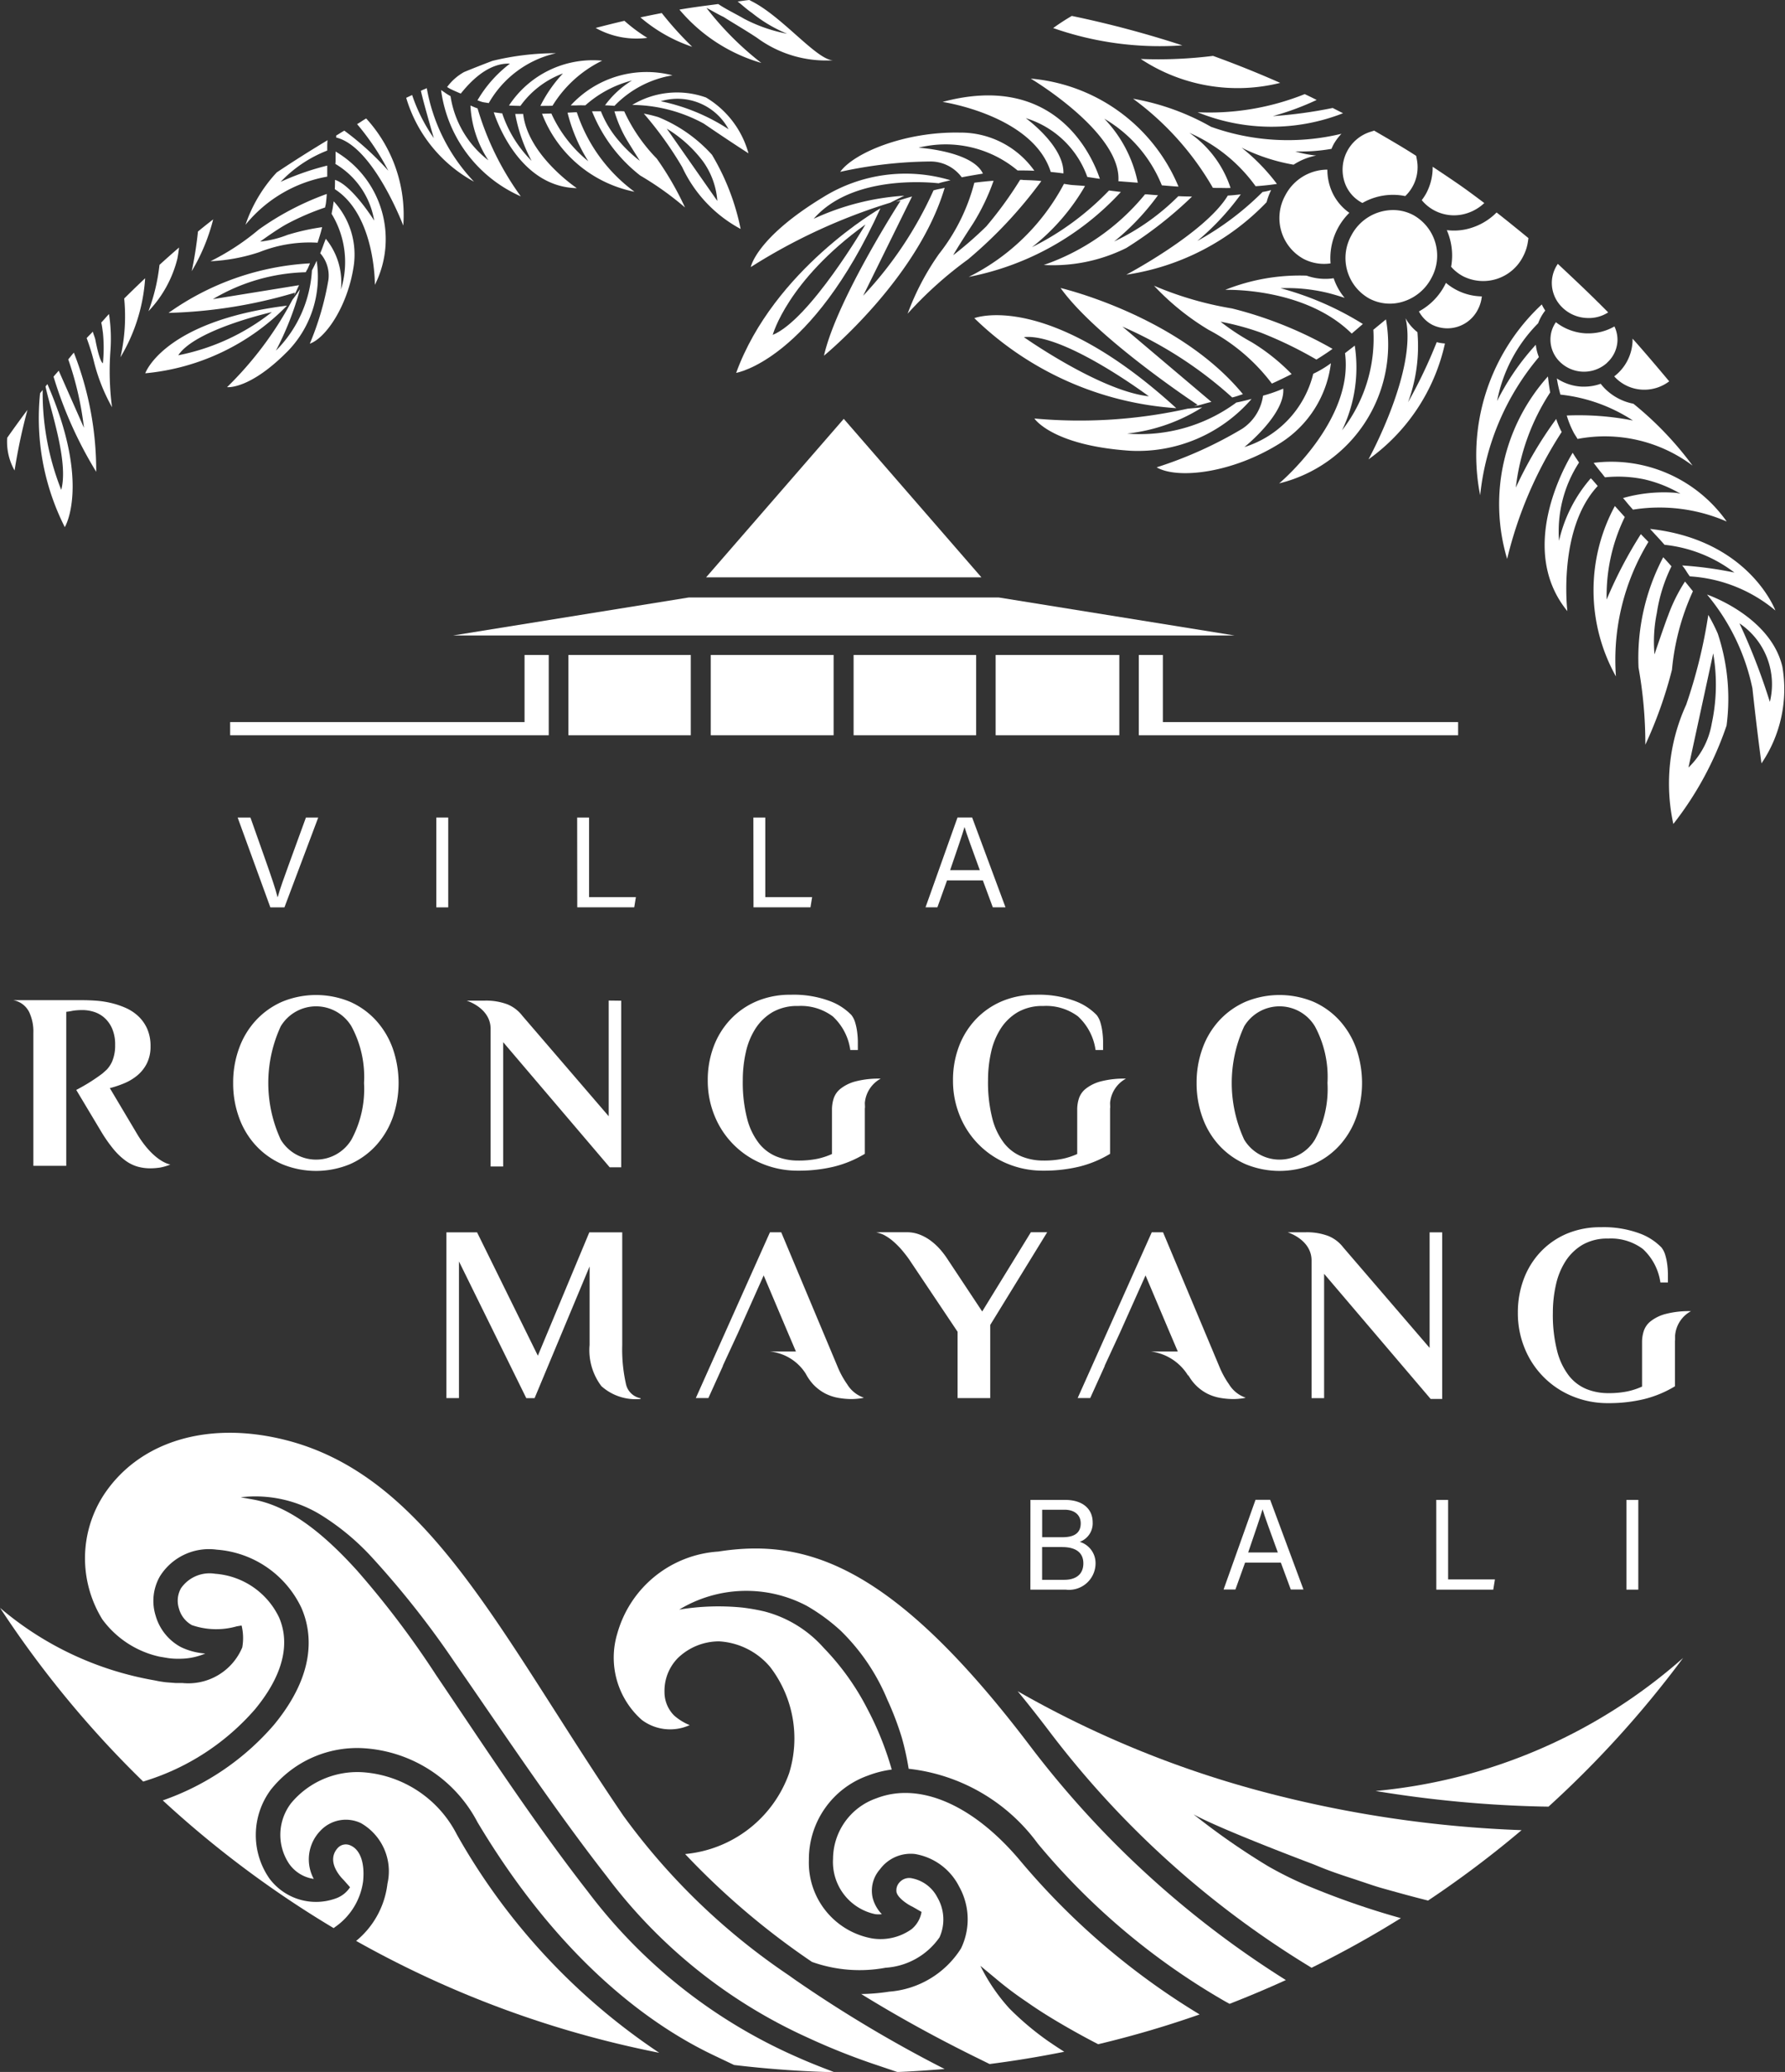 <svg xmlns="http://www.w3.org/2000/svg" width="68.943" height="80" viewBox="0 0 68.943 80">
  <rect x="0" y="0" width="68.943" height="80" fill="#333333" stroke="none"/>
  <g id="logo-white" transform="translate(0 0)">
    <path id="Path_1" data-name="Path 1" d="M1348,150.089h0Z" transform="translate(-1295.257 -145.242)" fill="#fff"/>
    <path id="Path_2" data-name="Path 2" d="M290.538,965.168a3.849,3.849,0,0,1,.229-1.339,3.173,3.173,0,0,1,.649-1.077,3.046,3.046,0,0,1,1.009-.718,3.431,3.431,0,0,1,2.629,0,3,3,0,0,1,1,.718,3.225,3.225,0,0,1,.646,1.077,4.049,4.049,0,0,1,0,2.678,3.22,3.22,0,0,1-.646,1.077,3,3,0,0,1-1,.718,3.431,3.431,0,0,1-2.629,0,3.046,3.046,0,0,1-1.009-.718,3.167,3.167,0,0,1-.649-1.077A3.851,3.851,0,0,1,290.538,965.168Zm5.055,0a4.112,4.112,0,0,0-.486-2.187,1.594,1.594,0,0,0-2.731,0,5.217,5.217,0,0,0,0,4.375,1.594,1.594,0,0,0,2.731,0A4.112,4.112,0,0,0,295.593,965.168Z" transform="translate(-281.533 -923.354)" fill="#fff"/>
    <path id="Path_3" data-name="Path 3" d="M1190.225,965.168a3.849,3.849,0,0,1,.229-1.339,3.169,3.169,0,0,1,.649-1.077,3.047,3.047,0,0,1,1.009-.718,3.431,3.431,0,0,1,2.629,0,3,3,0,0,1,1,.718,3.227,3.227,0,0,1,.646,1.077,4.047,4.047,0,0,1,0,2.678,3.221,3.221,0,0,1-.646,1.077,3,3,0,0,1-1,.718,3.431,3.431,0,0,1-2.629,0,3.047,3.047,0,0,1-1.009-.718,3.163,3.163,0,0,1-.649-1.077A3.85,3.85,0,0,1,1190.225,965.168Zm5.055,0a4.112,4.112,0,0,0-.486-2.187,1.594,1.594,0,0,0-2.731,0,5.218,5.218,0,0,0,0,4.375,1.594,1.594,0,0,0,2.731,0A4.113,4.113,0,0,0,1195.28,965.168Z" transform="translate(-1144.008 -923.354)" fill="#fff"/>
    <path id="Path_4" data-name="Path 4" d="M514.181,966.933V971.4l-3.337-3.881a1.384,1.384,0,0,0-.568-.437,2.333,2.333,0,0,0-.9-.145h-.68s.924.279.924,1.089c0,.014,0,5.314,0,5.314h.485v-4.8l4.114,4.831h.446v-6.432Z" transform="translate(-490.671 -928.301)" fill="#fff"/>
    <path id="Path_5" data-name="Path 5" d="M968.721,965.679a1.177,1.177,0,0,1,.614-.943,3.545,3.545,0,0,0-.99.111,1.579,1.579,0,0,0-.567.282.8.8,0,0,0-.262.378,1.4,1.4,0,0,0-.064.412v1.727a2.749,2.749,0,0,1-.562.185,3.565,3.565,0,0,1-.747.068,2.214,2.214,0,0,1-.834-.156,1.667,1.667,0,0,1-.68-.514,2.606,2.606,0,0,1-.456-.956,5.616,5.616,0,0,1-.166-1.48,4.9,4.9,0,0,1,.117-1.072,2.8,2.8,0,0,1,.373-.917,1.976,1.976,0,0,1,.659-.635,1.907,1.907,0,0,1,.985-.238,2.057,2.057,0,0,1,1.339.4,2.171,2.171,0,0,1,.68,1.3h.291c0-.11,0-.226,0-.349a3.215,3.215,0,0,0-.029-.364,2.174,2.174,0,0,0-.073-.345.872.872,0,0,0-.145-.291,2.248,2.248,0,0,0-.854-.548,3.992,3.992,0,0,0-1.494-.237,3.3,3.3,0,0,0-1.315.252,3.006,3.006,0,0,0-1.009.7,3.126,3.126,0,0,0-.65,1.048,3.656,3.656,0,0,0-.228,1.3,3.549,3.549,0,0,0,.263,1.373,3.354,3.354,0,0,0,1.833,1.848,3.543,3.543,0,0,0,1.4.271,5.779,5.779,0,0,0,1.378-.155,4.282,4.282,0,0,0,1.193-.495V965.9c0-.025.006-.043.006-.067Z" transform="translate(-925.846 -923.089)" fill="#fff"/>
    <path id="Path_6" data-name="Path 6" d="M739.708,965.679a1.177,1.177,0,0,1,.614-.943,3.545,3.545,0,0,0-.99.111,1.578,1.578,0,0,0-.567.282.8.8,0,0,0-.262.378,1.4,1.4,0,0,0-.064.412v1.727a2.748,2.748,0,0,1-.562.185,3.564,3.564,0,0,1-.747.068,2.215,2.215,0,0,1-.834-.156,1.667,1.667,0,0,1-.68-.514,2.606,2.606,0,0,1-.456-.956,5.622,5.622,0,0,1-.166-1.48,4.9,4.9,0,0,1,.117-1.072,2.8,2.8,0,0,1,.373-.917,1.977,1.977,0,0,1,.659-.635,1.907,1.907,0,0,1,.985-.238,2.057,2.057,0,0,1,1.339.4,2.171,2.171,0,0,1,.68,1.3h.291c0-.11,0-.226,0-.349a3.215,3.215,0,0,0-.029-.364,2.167,2.167,0,0,0-.073-.345.874.874,0,0,0-.145-.291,2.248,2.248,0,0,0-.854-.548,3.992,3.992,0,0,0-1.494-.237,3.3,3.3,0,0,0-1.315.252,3.006,3.006,0,0,0-1.009.7,3.123,3.123,0,0,0-.65,1.048,3.656,3.656,0,0,0-.228,1.3,3.55,3.55,0,0,0,.263,1.373,3.355,3.355,0,0,0,1.833,1.848,3.544,3.544,0,0,0,1.4.271,5.779,5.779,0,0,0,1.378-.155,4.282,4.282,0,0,0,1.193-.495V965.9c0-.025.006-.043.006-.067Z" transform="translate(-706.305 -923.089)" fill="#fff"/>
    <path id="Path_7" data-name="Path 7" d="M201.393,1056.215" transform="translate(-196.075 -1013.89)" fill="#fff"/>
    <path id="Path_8" data-name="Path 8" d="M90.1,971.7c-.017-.028-1.095-1.84-1.095-1.84a3.914,3.914,0,0,0,.553-.185,1.983,1.983,0,0,0,.509-.305,1.456,1.456,0,0,0,.369-.466,1.437,1.437,0,0,0,.141-.655,1.635,1.635,0,0,0-.131-.684,1.515,1.515,0,0,0-.345-.485,1.746,1.746,0,0,0-.49-.32,3.281,3.281,0,0,0-.568-.189,3.652,3.652,0,0,0-.572-.087c-.188-.013-.359-.019-.515-.019H85.278a.854.854,0,0,1,.652.554s0,0,0,0a1.726,1.726,0,0,1,.121.7v5.142h1.271v-2.93h0v-.388h0v-2.629c.058-.006.123-.016.194-.029a1.473,1.473,0,0,1,.2-.029c.078-.007.155-.01.233-.01a1.509,1.509,0,0,1,.437.068,1.114,1.114,0,0,1,.407.228,1.191,1.191,0,0,1,.3.417,1.539,1.539,0,0,1,.117.635,1.575,1.575,0,0,1-.117.64,1.175,1.175,0,0,1-.2.305s-.159.147-.185.165a7.129,7.129,0,0,1-1,.626l.97,1.62a5.626,5.626,0,0,0,.47.669,2.582,2.582,0,0,0,.457.437,1.5,1.5,0,0,0,.465.233,1.783,1.783,0,0,0,.49.068,2.652,2.652,0,0,0,.383-.029,1.944,1.944,0,0,0,.4-.118S90.75,972.735,90.1,971.7Z" transform="translate(-84.763 -927.847)" fill="#fff"/>
    <path id="Path_9" data-name="Path 9" d="M496.646,1189.164a6.081,6.081,0,0,1-.151-1.539v-4.349h-1.271l-1.988,4.763-2.348-4.763h-1.184v6.4h.485V1184.4l2.6,5.278h.321l2.124-5.084v3.03a2.3,2.3,0,0,0,.456,1.591,1.981,1.981,0,0,0,1.513.495v-.028A.711.711,0,0,1,496.646,1189.164Z" transform="translate(-472.462 -1135.695)" fill="#fff"/>
    <path id="Path_10" data-name="Path 10" d="M895.165,1186.332l-1.319-1.989a3.311,3.311,0,0,0-.276-.374,2.4,2.4,0,0,0-.36-.344,1.807,1.807,0,0,0-.436-.252,1.338,1.338,0,0,0-.509-.1h-1.058l-.134.012a.93.93,0,0,1,.339.116,1.939,1.939,0,0,1,.344.248,3.251,3.251,0,0,1,.326.334c.1.123.2.246.281.369l1.851,2.763v2.561h1.261v-2.823l2.2-3.58h-.63Z" transform="translate(-857.229 -1135.695)" fill="#fff"/>
    <path id="Path_11" data-name="Path 11" d="M728.441,1189.141a3.438,3.438,0,0,1-.373-.685l-2.173-5.181h-.436l-2.863,6.4h.485l.563-1.243h-.007l.593-1.282.987-2.21.9,2.127h0l.346.812h-1a1.854,1.854,0,0,1,1.382.861,1.946,1.946,0,0,0,.258.377,1.753,1.753,0,0,0,.485.379,1.791,1.791,0,0,0,.524.174,3.1,3.1,0,0,0,.5.044,2.4,2.4,0,0,0,.247-.015,1.649,1.649,0,0,0,.219-.034v-.007A1.215,1.215,0,0,1,728.441,1189.141Z" transform="translate(-695.721 -1135.695)" fill="#fff"/>
    <path id="Path_12" data-name="Path 12" d="M1084.972,1189.141a3.457,3.457,0,0,1-.373-.685l-2.173-5.181h-.436l-2.862,6.4h.485l.563-1.243h-.007l.593-1.282.988-2.21.9,2.127h0l.346.812h-1.032a1.973,1.973,0,0,1,1.447.958c0,.009-.009-.021-.02-.064a1.906,1.906,0,0,0,.242.344,1.759,1.759,0,0,0,.485.379,1.8,1.8,0,0,0,.525.174,3.1,3.1,0,0,0,.5.044,2.4,2.4,0,0,0,.247-.015,1.648,1.648,0,0,0,.219-.034v-.007A1.217,1.217,0,0,1,1084.972,1189.141Z" transform="translate(-1037.505 -1135.695)" fill="#fff"/>
    <path id="Path_13" data-name="Path 13" d="M1280.7,1187.738l-3.337-3.881a1.384,1.384,0,0,0-.568-.437,2.335,2.335,0,0,0-.9-.145h-.679s.924.279.924,1.09c0,.014,0,5.313,0,5.313h.485v-4.8l4.114,4.831h.446v-6.432h-.485Z" transform="translate(-1225.483 -1135.695)" fill="#fff"/>
    <path id="Path_14" data-name="Path 14" d="M1495.755,1181.939a1.578,1.578,0,0,0-.567.282.8.8,0,0,0-.261.378,1.39,1.39,0,0,0-.064.412v1.727a2.743,2.743,0,0,1-.562.185,3.554,3.554,0,0,1-.747.068,2.215,2.215,0,0,1-.834-.156,1.67,1.67,0,0,1-.68-.514,2.608,2.608,0,0,1-.456-.956,5.62,5.62,0,0,1-.166-1.48,4.9,4.9,0,0,1,.117-1.072,2.8,2.8,0,0,1,.373-.917,1.978,1.978,0,0,1,.659-.635,1.908,1.908,0,0,1,.985-.238,2.057,2.057,0,0,1,1.339.4,2.171,2.171,0,0,1,.68,1.295h.291c0-.109,0-.226,0-.349a3.262,3.262,0,0,0-.029-.364,2.181,2.181,0,0,0-.073-.344.876.876,0,0,0-.145-.291,2.25,2.25,0,0,0-.854-.548,3.992,3.992,0,0,0-1.494-.237,3.3,3.3,0,0,0-1.314.252,3.007,3.007,0,0,0-1.009.7,3.126,3.126,0,0,0-.65,1.048,3.656,3.656,0,0,0-.228,1.3,3.55,3.55,0,0,0,.263,1.373,3.356,3.356,0,0,0,1.833,1.848,3.547,3.547,0,0,0,1.4.271,5.78,5.78,0,0,0,1.378-.155,4.286,4.286,0,0,0,1.193-.495v-1.737c0-.025.006-.042.006-.067v-.154a1.177,1.177,0,0,1,.614-.943A3.55,3.55,0,0,0,1495.755,1181.939Z" transform="translate(-1431.441 -1131.201)" fill="#fff"/>
    <path id="Path_15" data-name="Path 15" d="M1035.057,1433h1.33c.733,0,1.074.385,1.074.865a.76.76,0,0,1-.5.755.856.856,0,0,1,.611.83,1.025,1.025,0,0,1-1.155,1.015h-1.362Zm1.242,1.441c.5,0,.7-.2.7-.536,0-.307-.219-.525-.627-.525h-.862v1.061Zm-.791,1.645h.856c.435,0,.737-.2.737-.636,0-.376-.242-.629-.825-.629h-.768Z" transform="translate(-995.258 -1375.088)" fill="#fff"/>
    <path id="Path_16" data-name="Path 16" d="M1216.256,1435.422l-.373,1.039h-.457l1.234-3.465h.565l1.287,3.465h-.49l-.384-1.039Zm1.265-.393c-.33-.911-.512-1.395-.587-1.659h-.005c-.085.294-.287.88-.553,1.659Z" transform="translate(-1168.167 -1375.088)" fill="#fff"/>
    <path id="Path_17" data-name="Path 17" d="M1414.018,1433h.459v3.071h1.807l-.064.394h-2.2Z" transform="translate(-1358.545 -1375.088)" fill="#fff"/>
    <path id="Path_18" data-name="Path 18" d="M1592.036,1433v3.465h-.459V1433Z" transform="translate(-1528.759 -1375.088)" fill="#fff"/>
    <path id="Path_19" data-name="Path 19" d="M296.018,799.563l-1.263-3.468h.494l.611,1.729c.178.509.357,1.022.434,1.338h.01c.073-.284.27-.819.452-1.322l.636-1.745h.475l-1.305,3.468Z" transform="translate(-285.576 -764.529)" fill="#fff"/>
    <path id="Path_20" data-name="Path 20" d="M480.718,796.095v3.468h-.46v-3.468Z" transform="translate(-463.406 -764.529)" fill="#fff"/>
    <path id="Path_21" data-name="Path 21" d="M611.775,796.095h.46v3.073h1.808l-.064.394h-2.2Z" transform="translate(-589.483 -764.529)" fill="#fff"/>
    <path id="Path_22" data-name="Path 22" d="M776.324,796.095h.46v3.073h1.809l-.064.394h-2.2Z" transform="translate(-747.226 -764.529)" fill="#fff"/>
    <path id="Path_23" data-name="Path 23" d="M938,798.522l-.373,1.04h-.458l1.235-3.468h.566l1.288,3.468h-.49l-.385-1.04Zm1.266-.394c-.331-.911-.512-1.4-.588-1.66h-.005c-.084.294-.288.88-.554,1.66Z" transform="translate(-901.422 -764.529)" fill="#fff"/>
    <path id="Path_24" data-name="Path 24" d="M1061.263,48.914a39.89,39.89,0,0,0-4.269-1.137c-.237.138-.477.293-.72.468A12.449,12.449,0,0,0,1061.263,48.914Z" transform="translate(-1015.597 -47.162)" fill="#fff"/>
    <path id="Path_25" data-name="Path 25" d="M1143.437,86.132q-1.275-.564-2.594-1.042a17.16,17.16,0,0,1-2.792.119A6.783,6.783,0,0,0,1143.437,86.132Z" transform="translate(-1093.991 -82.932)" fill="#fff"/>
    <path id="Path_26" data-name="Path 26" d="M1669.763,590.718c-.461-1.957-2.911-2.787-2.911-2.787a8.269,8.269,0,0,1,1.754,3.623c.191,1.77.35,2.895.35,2.895A5.112,5.112,0,0,0,1669.763,590.718Zm-1.657-1.674a2.832,2.832,0,0,1,1.173,3.032A24.436,24.436,0,0,0,1668.106,589.044Z" transform="translate(-1600.921 -564.975)" fill="#fff"/>
    <path id="Path_27" data-name="Path 27" d="M1633.125,607.634a7.068,7.068,0,0,0-.365-.718,19.706,19.706,0,0,1-.855,3.472,7.31,7.31,0,0,0-.495,4.6,12.8,12.8,0,0,0,2.056-3.8A7.969,7.969,0,0,0,1633.125,607.634Zm-.231,3.475a3.064,3.064,0,0,1-.9,1.7l.956-4.409A7.121,7.121,0,0,1,1632.894,611.108Z" transform="translate(-1566.78 -583.174)" fill="#fff"/>
    <path id="Path_28" data-name="Path 28" d="M982.666,327.259a12.368,12.368,0,0,0,7.8,3.476C985.464,326.166,982.666,327.259,982.666,327.259Zm6.74,3.017c-1.881-.205-4.826-2.284-4.826-2.284C986.128,327.825,989.406,330.276,989.406,330.276Z" transform="translate(-945.034 -314.975)" fill="#fff"/>
    <path id="Path_29" data-name="Path 29" d="M760.243,233.746s2.894-.466,5.572-6.353C765.815,227.393,761.7,229.745,760.243,233.746Zm1.412-1.465s.56-2.086,3.582-4.265C765.237,228.015,763.094,231.686,761.655,232.28Z" transform="translate(-731.81 -219.349)" fill="#fff"/>
    <path id="Path_30" data-name="Path 30" d="M1196.359,121.322a17.481,17.481,0,0,1-2.311.315,10.685,10.685,0,0,0,1.693-.625c-.2-.1-.259-.129-.462-.225a9.886,9.886,0,0,1-4.138.7,7.569,7.569,0,0,0,5.618.038C1196.582,121.436,1196.537,121.413,1196.359,121.322Z" transform="translate(-1144.886 -117.153)" fill="#fff"/>
    <path id="Path_31" data-name="Path 31" d="M80.329,415.521q-.4.533-.783,1.079a2.253,2.253,0,0,0,.285,1.261A22,22,0,0,1,80.329,415.521Z" transform="translate(-79.268 -399.696)" fill="#fff"/>
    <path id="Path_32" data-name="Path 32" d="M252.108,238.06a14.764,14.764,0,0,1-.241,1.53,7.491,7.491,0,0,0,.829-2C252.5,237.742,252.3,237.9,252.108,238.06Z" transform="translate(-244.462 -229.12)" fill="#fff"/>
    <path id="Path_33" data-name="Path 33" d="M185.445,293.429a7.074,7.074,0,0,1-.145,2.268,6.775,6.775,0,0,0,.954-3.051Q185.845,293.032,185.445,293.429Z" transform="translate(-180.648 -281.903)" fill="#fff"/>
    <path id="Path_34" data-name="Path 34" d="M212.648,263.975q-.382.33-.755.67a7.4,7.4,0,0,1-.426,1.789,4.519,4.519,0,0,0,1.116-2.025C212.61,264.274,212.631,264.127,212.648,263.975Z" transform="translate(-205.733 -254.418)" fill="#fff"/>
    <path id="Path_35" data-name="Path 35" d="M631.07,53.015a6.281,6.281,0,0,1-.884-.658c-.373.086-.743.179-1.112.275A3.234,3.234,0,0,0,631.07,53.015Z" transform="translate(-606.068 -51.553)" fill="#fff"/>
    <path id="Path_36" data-name="Path 36" d="M671.6,45.085q-.414.08-.824.167a5.99,5.99,0,0,0,2,1.136A13.178,13.178,0,0,1,671.6,45.085Z" transform="translate(-646.04 -44.581)" fill="#fff"/>
    <path id="Path_37" data-name="Path 37" d="M666.068,118.568a3.341,3.341,0,0,0-2.847.287,5.871,5.871,0,0,1,2.765.723c1.044.713,1.724,1.146,1.724,1.146A3.629,3.629,0,0,0,666.068,118.568Zm-1.746.145a2.242,2.242,0,0,1,2.619,1.081A7.607,7.607,0,0,0,664.322,118.713Z" transform="translate(-638.801 -114.804)" fill="#fff"/>
    <path id="Path_38" data-name="Path 38" d="M676.645,140.562a5.66,5.66,0,0,0-2.076-1.455,5.04,5.04,0,0,0-.556-.134,13.968,13.968,0,0,1,1.481,2.063,5.19,5.19,0,0,0,2.258,2.39A9.083,9.083,0,0,0,676.645,140.562Zm-1.745-1.008a5,5,0,0,1,1.4,1.265,2.993,2.993,0,0,1,.552,1.526Z" transform="translate(-649.146 -134.586)" fill="#fff"/>
    <path id="Path_39" data-name="Path 39" d="M208.455,320.829a8.782,8.782,0,0,0,5.475-2.612C209.155,318.814,208.455,320.829,208.455,320.829Zm1.278-.7c.668-1,3.612-1.662,3.612-1.662A8.453,8.453,0,0,1,209.733,320.133Z" transform="translate(-202.845 -306.416)" fill="#fff"/>
    <path id="Path_40" data-name="Path 40" d="M109.8,391.5l-.073.091c.192.912.9,2.913.607,3.993a10.18,10.18,0,0,1-.717-3.855l-.1.122a9.326,9.326,0,0,0,.955,5.172S111.487,395.365,109.8,391.5Z" transform="translate(-107.969 -376.67)" fill="#fff"/>
    <path id="Path_41" data-name="Path 41" d="M452.967,115.242c-.12.055-.109.044-.228.1.114.513.5,1.828.5,1.828a6.492,6.492,0,0,1-.838-1.664c-.076.036-.153.071-.229.108a5.449,5.449,0,0,0,2.619,3.238A7,7,0,0,1,452.967,115.242Z" transform="translate(-436.483 -111.837)" fill="#fff"/>
    <path id="Path_42" data-name="Path 42" d="M387.78,143.4c-.139.075-.215.141-.352.217a9.636,9.636,0,0,1,1.206,1.8,11.06,11.06,0,0,0-1.7-1.548c-.154.088-.161.1-.314.19l0,.076c1.435.341,2.592,3.4,2.592,3.4A5.522,5.522,0,0,0,387.78,143.4Z" transform="translate(-373.636 -138.825)" fill="#fff"/>
    <path id="Path_43" data-name="Path 43" d="M154.677,327.459a6.274,6.274,0,0,0-.059-1.373c-.133.138-.166.189-.3.329.034.13.05.3.064.386a5.8,5.8,0,0,1,0,1.185s-.121-.015-.289-.9c-.019-.1-.08-.228-.1-.322-.1.112-.136.137-.238.25a8.467,8.467,0,0,1,.293.956,7.107,7.107,0,0,0,.687,1.714A10.69,10.69,0,0,1,154.677,327.459Z" transform="translate(-150.408 -313.96)" fill="#fff"/>
    <path id="Path_44" data-name="Path 44" d="M123.6,362.09c-.106.122-.111.138-.216.261a12.392,12.392,0,0,1,.607,2.642l-.975-2.206c-.1.117-.1.112-.2.23a15.736,15.736,0,0,0,1.648,3.675A12.478,12.478,0,0,0,123.6,362.09Z" transform="translate(-120.748 -348.475)" fill="#fff"/>
    <path id="Path_45" data-name="Path 45" d="M710.239,34.368a4.5,4.5,0,0,0,2.941.871c-.638-.014-1.968-1.7-3.162-2.289a.662.662,0,0,0-.075-.039c-.192.02-.256.036-.447.058.2.157.347.3.559.445a5.414,5.414,0,0,0,1.353.8,5.959,5.959,0,0,1-1.661-.577c-.283-.167-.729-.383-1-.57-.552.073-.953.121-1.5.215a6.488,6.488,0,0,0,3.163,2.059,11.814,11.814,0,0,1-2.119-2.125c.221.109.438.246.663.35C709.307,33.794,709.74,34.038,710.239,34.368Z" transform="translate(-681.005 -32.911)" fill="#fff"/>
    <path id="Path_46" data-name="Path 46" d="M516.843,590.679H504.857l-9.1,1.467h30.191Z" transform="translate(-478.261 -567.609)" fill="#fff"/>
    <path id="Path_47" data-name="Path 47" d="M846.485,208.4a14.751,14.751,0,0,1-2.718,4.069l1.888-3.833c-.281.084-.349.1-.627.2.061-.01.123-.023.181-.03,0,0-2.467,3.818-2.955,5.977,0,0,3.621-2.963,4.661-6.481C846.711,208.351,846.7,208.342,846.485,208.4Z" transform="translate(-810.429 -201.05)" fill="#fff"/>
    <path id="Path_48" data-name="Path 48" d="M1268.591,194.727a1.715,1.715,0,0,0,1.047.176,2.443,2.443,0,0,1,.275-1.346,2.471,2.471,0,0,1,.451-.607,1.972,1.972,0,0,1-.767-1.079,2.063,2.063,0,0,1-.082-.588h-.007a1.838,1.838,0,0,0-1.622,1A1.8,1.8,0,0,0,1268.591,194.727Z" transform="translate(-1218.247 -184.733)" fill="#fff"/>
    <path id="Path_49" data-name="Path 49" d="M1330.2,232.357a1.7,1.7,0,0,0,1.339.106,1.847,1.847,0,0,0,1.059-.9,1.791,1.791,0,0,0-.7-2.43,1.677,1.677,0,0,0-.787-.194,1.826,1.826,0,0,0-1.611.991A1.791,1.791,0,0,0,1330.2,232.357Z" transform="translate(-1277.312 -220.829)" fill="#fff"/>
    <path id="Path_50" data-name="Path 50" d="M1400.178,297.906a1.377,1.377,0,0,0,.149-.5,2.2,2.2,0,0,1-1.386-.522c-.014.03-.028.059-.043.087a2.437,2.437,0,0,1-1,1.015,1.23,1.23,0,0,0,.51.514A1.319,1.319,0,0,0,1400.178,297.906Z" transform="translate(-1343.094 -285.962)" fill="#fff"/>
    <path id="Path_51" data-name="Path 51" d="M1427.018,232.061c-.137-.112-.805-.66-1.23-.989q-.019-.015,0,0l-.011.011a2.36,2.36,0,0,1-.925.57,2.192,2.192,0,0,1-.987.1,2.438,2.438,0,0,1,.167,1.414,1.621,1.621,0,0,0,.469.371,1.726,1.726,0,0,0,2.311-.768,1.8,1.8,0,0,0,.191-.6l.014-.1Z" transform="translate(-1367.985 -222.868)" fill="#fff"/>
    <path id="Path_52" data-name="Path 52" d="M1402.115,189.34s.093.065.138.1c.265.19.656.487.648.481a1.74,1.74,0,0,1-.646.387,1.625,1.625,0,0,1-1.28-.1,1.59,1.59,0,0,1-.49-.4,1.89,1.89,0,0,0,.18-.276,2.129,2.129,0,0,0,.241-1.013S1401.723,189.06,1402.115,189.34Z" transform="translate(-1345.572 -182.081)" fill="#fff"/>
    <path id="Path_53" data-name="Path 53" d="M1327.751,154.91l-.15.047a1.534,1.534,0,0,0-1.007,1.88,1.393,1.393,0,0,0,.692.856l.015.008a2.37,2.37,0,0,1,1.654-.266,1.541,1.541,0,0,0,.451-1.4l-.029-.154c.036.023-.3-.191-.3-.19-.5-.312-1.3-.766-1.324-.785" transform="translate(-1274.68 -149.864)" fill="#fff"/>
    <path id="Path_54" data-name="Path 54" d="M1522.179,279.127a1.3,1.3,0,0,0-.234.686,1.312,1.312,0,0,0,.371.968,1.432,1.432,0,0,0,.984.44,1.381,1.381,0,0,0,.795-.2l.024-.016c-.009-.009-.008-.01-.076-.079-.1-.1-.2-.2-.3-.3-.005,0,0,0-.009-.007-.492-.494-1.4-1.339-1.557-1.487Z" transform="translate(-1462.007 -268.943)" fill="#fff"/>
    <path id="Path_55" data-name="Path 55" d="M1580.936,349.063c0,.035,0,.071,0,.1a1.8,1.8,0,0,1-.708,1.356l.034.037a1.555,1.555,0,0,0,1.07.477,1.592,1.592,0,0,0,1.02-.322c.014.017-.862-1.035-1.41-1.642l-.008-.009" transform="translate(-1517.881 -335.987)" fill="#fff"/>
    <path id="Path_56" data-name="Path 56" d="M1522.8,335.1a1.206,1.206,0,0,0,.4-.842,1.186,1.186,0,0,0-.117-.557,2.01,2.01,0,0,1-1,.268l-.082,0a2.05,2.05,0,0,1-1.179-.431,1.155,1.155,0,0,0-.209.619,1.2,1.2,0,0,0,.341.889,1.33,1.33,0,0,0,1.848.057Z" transform="translate(-1460.728 -321.097)" fill="#fff"/>
    <rect id="Rectangle_2" data-name="Rectangle 2" width="4.726" height="3.1" transform="translate(21.954 25.289)" fill="#fff"/>
    <rect id="Rectangle_3" data-name="Rectangle 3" width="4.777" height="3.1" transform="translate(38.455 25.289)" fill="#fff"/>
    <rect id="Rectangle_4" data-name="Rectangle 4" width="4.745" height="3.1" transform="translate(27.452 25.289)" fill="#fff"/>
    <rect id="Rectangle_5" data-name="Rectangle 5" width="4.733" height="3.1" transform="translate(32.969 25.289)" fill="#fff"/>
    <path id="Path_57" data-name="Path 57" d="M300.034,644.326H299.1v2.591H287.729v.509h12.305Z" transform="translate(-278.84 -619.037)" fill="#fff"/>
    <path id="Path_58" data-name="Path 58" d="M1137.173,646.917v-2.591h-.93v3.1h12.334v-.509Z" transform="translate(-1092.259 -619.037)" fill="#fff"/>
    <path id="Path_59" data-name="Path 59" d="M628.136,138.542a6.5,6.5,0,0,1-1.259-1.827c-.18-.011-.2,0-.378,0a4.966,4.966,0,0,0,.425,1.011c.1.178.557.9.557.9a4.967,4.967,0,0,1-.789-.747,3.979,3.979,0,0,1-.715-1.165c-.16,0-.183,0-.343,0h0a5.93,5.93,0,0,0,1.861,2.48,11.912,11.912,0,0,1,1.73,1.233A11.823,11.823,0,0,0,628.136,138.542Z" transform="translate(-602.768 -132.417)" fill="#fff"/>
    <path id="Path_60" data-name="Path 60" d="M606.239,101.314a4.315,4.315,0,0,1,1.8-.958,3.642,3.642,0,0,0-1.042.958c.06,0,.243.011.365.021a4.019,4.019,0,0,1,2.242-1.178,3.975,3.975,0,0,0-3.932,1.161l.215,0C606.051,101.311,606.071,101.315,606.239,101.314Z" transform="translate(-583.629 -97.248)" fill="#fff"/>
    <path id="Path_61" data-name="Path 61" d="M580.213,137.722l-.082,0-.276.016a6.382,6.382,0,0,0,.8,1.874,5.049,5.049,0,0,1-1.426-1.842l-.36.009a4.844,4.844,0,0,0,3.572,3.012A6.22,6.22,0,0,1,580.213,137.722Z" transform="translate(-557.934 -133.387)" fill="#fff"/>
    <path id="Path_62" data-name="Path 62" d="M548.441,91.207a3.528,3.528,0,0,1,1.643-1.253,5.215,5.215,0,0,0-.871,1.252c.153,0,.375,0,.468-.006A4.624,4.624,0,0,1,551.6,89.46a3.874,3.874,0,0,0-3.6,1.732C548.115,91.2,548.325,91.205,548.441,91.207Z" transform="translate(-528.341 -87.118)" fill="#fff"/>
    <path id="Path_63" data-name="Path 63" d="M534.96,137.669c-.068,0-.136,0-.2,0l-.107,0a6.116,6.116,0,0,0,.633,1.813,4.678,4.678,0,0,1-1.137-1.838c-.068,0-.038,0-.106-.009s-.146-.019-.219-.029c.142.432,1.042,2.882,3.207,2.929C537.027,140.529,535.143,139.275,534.96,137.669Z" transform="translate(-514.753 -133.27)" fill="#fff"/>
    <path id="Path_64" data-name="Path 64" d="M305.409,165.134c0-.151,0-.215,0-.426a10.119,10.119,0,0,0-1.8.628,4.97,4.97,0,0,1,1.8-1.209c0-.1,0-.091,0-.189,0-.067.007-.133.009-.2l.01-.006v-.008q-1,.6-1.968,1.246a5.578,5.578,0,0,0-1.208,2.023A5.251,5.251,0,0,1,305.409,165.134Z" transform="translate(-292.77 -158.314)" fill="#fff"/>
    <path id="Path_65" data-name="Path 65" d="M385.6,174.3c0,.185,0,.208,0,.393l-.008.085a3.141,3.141,0,0,1,1.5,2.189s-.847-1.36-1.514-1.573c0,.028,0,.2-.006.325,0,.012,0,.023,0,.035,1.573,1.011,1.546,3.693,1.546,3.693A3.922,3.922,0,0,0,385.6,174.3Z" transform="translate(-372.639 -168.449)" fill="#fff"/>
    <path id="Path_66" data-name="Path 66" d="M273.649,215.847c.051-.166.107-.328.149-.5a.849.849,0,0,0,.025-.1,8.665,8.665,0,0,0-1.342.3,4.009,4.009,0,0,1-1.051.257s.6-.44,1.008-.667a9.848,9.848,0,0,1,1.5-.65c.022-.125.022-.084.034-.178.007-.062.015-.125.02-.187s.008-.1.011-.157a10.824,10.824,0,0,0-2.626,1.374,9.327,9.327,0,0,1-1.864,1.223,6.961,6.961,0,0,0,1.887-.351A5.227,5.227,0,0,1,273.649,215.847Z" transform="translate(-261.382 -206.476)" fill="#fff"/>
    <path id="Path_67" data-name="Path 67" d="M235.211,279.883l0-.007c.1-.167.112-.231.2-.4l-3.329.539a7.36,7.36,0,0,1,3.586-1.039c.046-.1.049-.077.092-.174.025-.056.048-.113.072-.169a10.393,10.393,0,0,0-5.463,1.913,18.747,18.747,0,0,0,4.877-.779C235.242,279.8,235.226,279.843,235.211,279.883Z" transform="translate(-223.859 -268.465)" fill="#fff"/>
    <path id="Path_68" data-name="Path 68" d="M1138.52,127.016a6.925,6.925,0,0,1-1.4.1,4.087,4.087,0,0,0,.826.16l-.027,0a2.45,2.45,0,0,0-.865.352,7.267,7.267,0,0,1-2.009-.658,7.623,7.623,0,0,1,1.365,1.4c-.355.058-.817.089-.823.089a6.2,6.2,0,0,0-2.557-2.061,4.172,4.172,0,0,1,1.589,2.128c-.183.006-.226,0-.409,0h0c-.091,0-.182,0-.273-.005a11.167,11.167,0,0,0-3.083-3.44,9.343,9.343,0,0,1,3.012,1.084,8.805,8.805,0,0,0,5.037.269,2.057,2.057,0,0,0-.3.4q-.045.086-.083.176" transform="translate(-1087.091 -121.269)" fill="#fff"/>
    <path id="Path_69" data-name="Path 69" d="M1130.07,210.336a2.334,2.334,0,0,1-.324.072,11.2,11.2,0,0,1-2.522,1.893,10.01,10.01,0,0,0,1.68-1.8c-.242.027-.317.035-.5.046-.873,1.445-3.922,3.056-3.922,3.056a9.413,9.413,0,0,0,5.419-2.8,2.48,2.48,0,0,1,.172-.46Z" transform="translate(-1080.981 -202.996)" fill="#fff"/>
    <path id="Path_70" data-name="Path 70" d="M1052.677,214.329a8.891,8.891,0,0,1-2.478,1.749,9.429,9.429,0,0,0,1.693-1.787c-.2-.011-.229-.017-.426-.032l-.077,0a8.736,8.736,0,0,1-3.91,2.726,6.365,6.365,0,0,0,3.189-.656,15.365,15.365,0,0,0,2.538-1.985C1052.98,214.337,1052.935,214.341,1052.677,214.329Z" transform="translate(-1007.166 -206.754)" fill="#fff"/>
    <path id="Path_71" data-name="Path 71" d="M1038.726,110.274l.75.058a4.982,4.982,0,0,0-1.294-2.472,5.259,5.259,0,0,1,2.222,2.573c.105.008.45.039.644.05a6.815,6.815,0,0,0-5.707-4.171S1038.856,108.4,1038.726,110.274Z" transform="translate(-995.53 -103.277)" fill="#fff"/>
    <path id="Path_72" data-name="Path 72" d="M957.186,124.923c.015,0,.263.024.488.056.039-1.059-1.453-2.134-1.453-2.134a3.656,3.656,0,0,1,2.377,2.27c.066.01.31.048.485.073-.29-.866-1.7-4.145-6.075-2.97C953.008,122.218,956.5,122.735,957.186,124.923Z" transform="translate(-916.602 -118.283)" fill="#fff"/>
    <path id="Path_73" data-name="Path 73" d="M925.452,200.782c-.189-.016-.379-.023-.57-.03-.119,0-.04-.011-.175-.009a14.837,14.837,0,0,1-1.308,1.8,14.409,14.409,0,0,1-1.276,1.111s.077-.166.771-1.23a8.312,8.312,0,0,0,.787-1.642c-.086,0-.518.044-.743.074a7.45,7.45,0,0,1-1.369,2.756,10.011,10.011,0,0,0-1.207,2.3,15.056,15.056,0,0,1,2.33-2.094,17.209,17.209,0,0,0,2.834-3.026Z" transform="translate(-885.306 -193.801)" fill="#fff"/>
    <path id="Path_74" data-name="Path 74" d="M779.827,195.837a9.811,9.811,0,0,0-3.5.891c1.436-1.647,4.275-1.43,4.825-1.37.12-.042.308-.079.457-.117a6.032,6.032,0,0,0-4.926.658c-2.586,1.571-2.787,2.694-2.787,2.694a22.183,22.183,0,0,1,5.386-2.485C779.54,195.979,779.8,195.846,779.827,195.837Z" transform="translate(-744.898 -188.281)" fill="#fff"/>
    <path id="Path_75" data-name="Path 75" d="M1335.73,318.167l.009.009Z" transform="translate(-1283.495 -306.368)" fill="#fff"/>
    <path id="Path_76" data-name="Path 76" d="M1221.77,292.564c.169-.143.392-.337.431-.37a11.8,11.8,0,0,0-3.181-1.382,6.616,6.616,0,0,1,1.716.156c.061.013.12.028.178.043.21.055.4.114.583.174a2.316,2.316,0,0,1-.424-.758,2.165,2.165,0,0,1-1.046-.1,7.755,7.755,0,0,0-3.144.549S1219.947,290.762,1221.77,292.564Z" transform="translate(-1169.562 -279.684)" fill="#fff"/>
    <path id="Path_77" data-name="Path 77" d="M1152.651,301.356a7.348,7.348,0,0,1,2.447,2.077c.193-.082.759-.363.764-.366a7.734,7.734,0,0,0-1.546-1.233,8.77,8.77,0,0,1-1.2-.79,10.21,10.21,0,0,1,1.558.423,15.552,15.552,0,0,1,2.144,1.039c.093-.055.43-.269.623-.413a15.3,15.3,0,0,0-3.881-1.56,13.142,13.142,0,0,1-3.014-.878A9.8,9.8,0,0,0,1152.651,301.356Z" transform="translate(-1105.974 -288.623)" fill="#fff"/>
    <path id="Path_78" data-name="Path 78" d="M1158.878,372.407a3.953,3.953,0,0,1-2.659,2.83s1.582-1.266,1.5-2.257a5.848,5.848,0,0,1-.78.272,1.834,1.834,0,0,1-.809,1.281,15.8,15.8,0,0,1-3.3,1.486c.8.466,2.928.236,4.8-.952a4.258,4.258,0,0,0,1.93-3.067A4,4,0,0,1,1158.878,372.407Z" transform="translate(-1108.156 -357.975)" fill="#fff"/>
    <path id="Path_79" data-name="Path 79" d="M1046.47,405.445a6.254,6.254,0,0,1-4.221,1.2,6.8,6.8,0,0,0,2.9-1.011c-.019,0-.53.048-.552.048a19.207,19.207,0,0,1-5.928.381s.678,1.04,3.689,1.244a5.806,5.806,0,0,0,4.7-2C1046.9,405.349,1046.6,405.423,1046.47,405.445Z" transform="translate(-998.717 -389.904)" fill="#fff"/>
    <path id="Path_80" data-name="Path 80" d="M1068.33,306.335c.291-.051.376-.1.676-.169l-3.437-2.907a15.582,15.582,0,0,1,4.241,2.736c.21-.054.215-.066.413-.127-2.491-3.034-7.043-4.1-7.043-4.1,1.394,1.944,5.294,4.512,5.294,4.512C1068.429,306.3,1068.379,306.317,1068.33,306.335Z" transform="translate(-1022.217 -290.648)" fill="#fff"/>
    <path id="Path_81" data-name="Path 81" d="M1526.478,386.212c.012.069.023.138.037.207.037.183.094.393.1.41a6.348,6.348,0,0,1,2.8,1,10.919,10.919,0,0,0-2.556-.193,3.587,3.587,0,0,0,.256.636c.047.095.11.177.161.269a5.646,5.646,0,0,1,4.443,1.029,12.953,12.953,0,0,0-2.284-2.388,2.131,2.131,0,0,1-1.132-.616,1.983,1.983,0,0,1-.132-.155h0a1.9,1.9,0,0,1-.64.111h-.077a1.911,1.911,0,0,1-.979-.318Z" transform="translate(-1466.346 -371.593)" fill="#fff"/>
    <path id="Path_82" data-name="Path 82" d="M1475.692,385.979a15.385,15.385,0,0,0-1.56,2.651,8.472,8.472,0,0,1,1.328-3.675c-.018-.086-.047-.288-.047-.288-.016-.109-.028-.219-.041-.329a7.387,7.387,0,0,0-1.575,7.045,15.7,15.7,0,0,1,2.107-4.9A3.189,3.189,0,0,1,1475.692,385.979Z" transform="translate(-1415.586 -369.803)" fill="#fff"/>
    <path id="Path_83" data-name="Path 83" d="M1517.085,456.664c-.025-.031-.054-.06-.08-.091-.074-.093-.018-.008-.091-.1a5.538,5.538,0,0,0-1.229,2.414,4.863,4.863,0,0,1,.772-3.019c-.037-.05-.017-.032-.054-.081l-.013-.015,0-.006-.01-.014c-.061-.084-.114-.174-.169-.261-.341.562-2.128,3.759-.205,6.114,0,0-.381-3.167,1.173-4.831Z" transform="translate(-1455.469 -438.009)" fill="#fff"/>
    <path id="Path_84" data-name="Path 84" d="M1560.9,463.8c.1.133.2.268.312.4.091.114.033.047.126.159a4.922,4.922,0,0,1,1.513.077,4.973,4.973,0,0,1,1.4.555s-.063-.014-.158-.032a5.767,5.767,0,0,0-2.058.2c.148.17.139.172.289.341l0,0,.094.107a6.506,6.506,0,0,1,3.621.459A5.456,5.456,0,0,0,1560.9,463.8Z" transform="translate(-1499.347 -445.929)" fill="#fff"/>
    <path id="Path_85" data-name="Path 85" d="M1562.629,506.593l-.293-.3a16.73,16.73,0,0,0-1.32,2.524,6.9,6.9,0,0,1,.7-3.185l-.383-.425a6.83,6.83,0,0,0,.041,6.58A8.756,8.756,0,0,1,1562.629,506.593Z" transform="translate(-1498.961 -485.669)" fill="#fff"/>
    <path id="Path_86" data-name="Path 86" d="M1603.656,554.224a6.466,6.466,0,0,0-.654,1.319c-.108.266-.524,1.493-.524,1.493a5.538,5.538,0,0,1,.091-1.6,6.153,6.153,0,0,1,.565-1.8c-.151-.169-.153-.175-.308-.339l-.011-.011a8.348,8.348,0,0,0-.953,4.257,16.788,16.788,0,0,1,.263,2.981,16.661,16.661,0,0,0,1.028-2.893,9.343,9.343,0,0,1,.809-3.032C1603.87,554.485,1603.705,554.28,1603.656,554.224Z" transform="translate(-1538.576 -531.77)" fill="#fff"/>
    <path id="Path_87" data-name="Path 87" d="M1614.281,527.3a5.372,5.372,0,0,1,2.7,1.072,14.567,14.567,0,0,0-2.018-.274c.158.194.146.218.294.421a5.688,5.688,0,0,1,3.306,1.318s-1.009-2.729-4.84-3.15C1613.956,526.945,1614.053,527.039,1614.281,527.3Z" transform="translate(-1549.991 -506.265)" fill="#fff"/>
    <path id="Path_88" data-name="Path 88" d="M1451.821,320.88a5.806,5.806,0,0,1,1.583-3s0,0,0,.005a1.809,1.809,0,0,1,.251-.465l.024-.032-.01-.018a1.883,1.883,0,0,1-.122-.219,7.953,7.953,0,0,0-2.38,7.367,9.846,9.846,0,0,1,2.268-5.334,1.793,1.793,0,0,1-.119-.476A9.518,9.518,0,0,0,1451.821,320.88Z" transform="translate(-1393.998 -305.396)" fill="#fff"/>
    <path id="Path_89" data-name="Path 89" d="M1353.322,330.8a18.952,18.952,0,0,1-1.108,2.322,6.266,6.266,0,0,0,.363-2.708,1.76,1.76,0,0,1-.459-.539c.477,1.979-1.432,5.451-1.432,5.451a7.474,7.474,0,0,0,2.954-4.475A1.612,1.612,0,0,1,1353.322,330.8Z" transform="translate(-1297.831 -317.589)" fill="#fff"/>
    <path id="Path_90" data-name="Path 90" d="M1271.46,331.074c-.123.1-.365.3-.487.4a5.76,5.76,0,0,1-1.21,3.883,5.567,5.567,0,0,0,.491-3.271c-.1.081-.185.143-.333.259l-.043.032c.352,2.608-2.543,5.029-2.543,5.029A5.522,5.522,0,0,0,1271.46,331.074Z" transform="translate(-1217.929 -318.742)" fill="#fff"/>
    <path id="Path_91" data-name="Path 91" d="M982.927,204.822a10.768,10.768,0,0,1-2.975,2.189A8.213,8.213,0,0,0,982,204.65c-.1-.017-.483-.033-.585-.049l-.228-.035a8.4,8.4,0,0,1-3.678,3.593,10.784,10.784,0,0,0,5.876-3.28Z" transform="translate(-940.093 -197.467)" fill="#fff"/>
    <path id="Path_92" data-name="Path 92" d="M862.031,156.66c-2.112-.041-4.08.777-4.612,1.515a16.73,16.73,0,0,1,3.489-.4,1.5,1.5,0,0,1,1.206.612c.182-.04.631-.113.817-.144-.408-.873-2.485-1-2.485-1a4.332,4.332,0,0,1,3.823.879c.22,0,.436,0,.649.012A3.49,3.49,0,0,0,862.031,156.66Z" transform="translate(-824.967 -151.54)" fill="#fff"/>
    <path id="Path_93" data-name="Path 93" d="M492.082,82.984q-.551.208-1.094.431a2.056,2.056,0,0,0-.657.579c.029.017.058.037.087.053.1.056.333.155.439.2.17-.195.927-1.2,1.9-1.155a4.841,4.841,0,0,0-1.254,1.416c.066.021.129.05.2.067s.157.024.236.04a4.009,4.009,0,0,1,2.6-1.926A10.275,10.275,0,0,0,492.082,82.984Z" transform="translate(-473.062 -80.634)" fill="#fff"/>
    <path id="Path_94" data-name="Path 94" d="M486.194,117.753c-.095-.03-.183-.074-.275-.11a4.209,4.209,0,0,0,.693,2.115,3.847,3.847,0,0,1-1.462-2.477c-.055-.032-.111-.063-.165-.1s-.131-.091-.2-.136a5.235,5.235,0,0,0,3.079,4.105A11.144,11.144,0,0,1,486.194,117.753Z" transform="translate(-467.749 -113.568)" fill="#fff"/>
    <path id="Path_95" data-name="Path 95" d="M363.036,220.8c0,.017-.008.034-.01.051-.007.063-.019.137-.029.2s-.031.154-.044.23a3.577,3.577,0,0,1,.361,2.925,2.656,2.656,0,0,0-.586-1.961c-.014.043-.078.2-.092.245-.038.109-.079.213-.122.314a1.3,1.3,0,0,1,.317,1.025,11.22,11.22,0,0,1-.719,2.467c.622-.218,1.477-1.472,1.7-3.031A3.029,3.029,0,0,0,363.036,220.8Z" transform="translate(-350.146 -213.026)" fill="#fff"/>
    <path id="Path_96" data-name="Path 96" d="M288.312,276.325c-.061.132-.149.313-.183.371a4.782,4.782,0,0,1-1.391,3.1,11.746,11.746,0,0,0,.928-2.367c-.093.135-.186.27-.289.4a13.643,13.643,0,0,1-2.526,3.376s.875.113,2.373-1.419A4.123,4.123,0,0,0,288.312,276.325Z" transform="translate(-276.081 -266.257)" fill="#fff"/>
    <path id="Path_97" data-name="Path 97" d="M742.806,430.032l-5.317-6.12-5.317,6.12Z" transform="translate(-704.9 -407.74)" fill="#fff"/>
    <g id="Group_1" data-name="Group 1" transform="translate(0 55.322)">
      <path id="Path_98" data-name="Path 98" d="M78.447,1510a9.243,9.243,0,0,0,4.227-2.763c1.336-1.619,1.242-2.82.928-3.543a2.977,2.977,0,0,0-2.47-1.688,1.344,1.344,0,0,0-1.318.559.98.98,0,0,0-.08.782,1.044,1.044,0,0,0,.5.642,2.881,2.881,0,0,0,1.732.047l.188-.032a2.064,2.064,0,0,1,.026.846,2.259,2.259,0,0,1-2.32,1.374c-.085,0-.173,0-.264,0h0l-.341-.026a4.2,4.2,0,0,1-.458-.075,12.475,12.475,0,0,1-5.972-2.8,39.889,39.889,0,0,0,5.529,6.707Z" transform="translate(-72.823 -1496.564)" fill="#fff"/>
      <path id="Path_99" data-name="Path 99" d="M1034.668,1619.1a14.042,14.042,0,0,1-1.732-.841,27.321,27.321,0,0,1-2.874-2v0c1.048.584,4.623,1.926,4.623,1.926l0,0,.3.122c.392.16.8.295,1.165.415.141.045.261.086.382.127l.072.023c.251.086.51.174.768.246.531.149,1.012.282,1.5.407l.248.063a40.067,40.067,0,0,0,3.612-2.718,45.49,45.49,0,0,1-9.977-1.479l-.271-.073a39.349,39.349,0,0,1-9.215-3.813c.391.475.789.979,1.19,1.507a36.3,36.3,0,0,0,10.01,9.078l.151.093q1.777-.874,3.449-1.916A30.679,30.679,0,0,1,1034.668,1619.1Z" transform="translate(-983.963 -1601.528)" fill="#fff"/>
      <path id="Path_100" data-name="Path 100" d="M1357.369,1585.636a45.63,45.63,0,0,0,6.379.6l.3.005a39.87,39.87,0,0,0,5.2-5.743A20.777,20.777,0,0,1,1357.369,1585.636Z" transform="translate(-1304.239 -1571.807)" fill="#fff"/>
      <path id="Path_101" data-name="Path 101" d="M662.5,1486.032c-5.262-6.927-8.606-7.994-12.006-7.46a4.343,4.343,0,0,0-3.9,3.159,3.21,3.21,0,0,0,.946,3.342,1.823,1.823,0,0,0,1.848.2,2.115,2.115,0,0,1-.6-.37,1.279,1.279,0,0,1-.373-.918,1.806,1.806,0,0,1,.509-1.294,2.29,2.29,0,0,1,1.6-.652,2.784,2.784,0,0,1,1.973.991,4.531,4.531,0,0,1,.732,4.1,4.722,4.722,0,0,1-4.017,3.121,29.268,29.268,0,0,0,4.9,4.165,5.477,5.477,0,0,0,2.841.225,2.749,2.749,0,0,0,2.084-1.173,1.683,1.683,0,0,0-.083-1.543,1.4,1.4,0,0,0-.963-.733.5.5,0,0,0-.513.169.447.447,0,0,0-.1.367c.055.224.43.474.618.558l.347.2a1.1,1.1,0,0,1-.377.66,2.064,2.064,0,0,1-1.525.364,2.97,2.97,0,0,1-2.449-3.032,3.428,3.428,0,0,1,2.272-3.253,4.014,4.014,0,0,1,.928-.236,12.048,12.048,0,0,0-.935-2.331,9.783,9.783,0,0,0-1.692-2.367,4.6,4.6,0,0,0-2.3-1.409,7.821,7.821,0,0,0-.844-.148,9.318,9.318,0,0,0-2.438.079l0,0a5,5,0,0,1,4.933-.142,7.326,7.326,0,0,1,1.31.962,7.986,7.986,0,0,1,1.793,2.65,11.674,11.674,0,0,1,.565,1.483,10.762,10.762,0,0,1,.262,1.193,7.142,7.142,0,0,1,4.984,2.885,26.647,26.647,0,0,0,7.2,6.074l.209.117q1.1-.428,2.176-.918A37.242,37.242,0,0,1,662.5,1486.032Z" transform="translate(-622.75 -1473.987)" fill="#fff"/>
      <path id="Path_102" data-name="Path 102" d="M857.882,1709.2c-1.8-2.115-3.853-2.993-5.505-2.35a2.487,2.487,0,0,0-1.674,2.338,2.057,2.057,0,0,0,1.633,2.136,1.091,1.091,0,0,0,.251,0,1.432,1.432,0,0,1-.352-.623,1.247,1.247,0,0,1,.28-1.109,1.473,1.473,0,0,1,1.349-.592,2.343,2.343,0,0,1,1.709,1.258,2.585,2.585,0,0,1,.072,2.39,3.6,3.6,0,0,1-2.772,1.667,7.651,7.651,0,0,1-1.081.092c1.423.879,2.956,1.722,4.567,2.51l.391.193q1.458-.187,2.883-.474c-.145-.093-.292-.187-.417-.272l-.208-.141a11.137,11.137,0,0,1-1.49-1.255,7.109,7.109,0,0,1-1.124-1.65l.572.474a13.364,13.364,0,0,0,1.207.911c.381.268.787.529,1.286.822.381.225.785.451,1.2.671l.285.149a39.547,39.547,0,0,0,3.918-1.15A27.89,27.89,0,0,1,857.882,1709.2Z" transform="translate(-818.528 -1692.738)" fill="#fff"/>
      <path id="Path_103" data-name="Path 103" d="M179.8,1391.674c-.167-.113-.387-.272-.387-.272a25.427,25.427,0,0,1-6.387-6.155c-.943-1.383-1.8-2.725-2.629-4.023l-.038-.059c-3.423-5.36-6.127-9.594-10.861-10.54-2.8-.561-5.244.266-6.536,2.211a4.492,4.492,0,0,0-.065,4.822,3.735,3.735,0,0,0,2.2,1.437c.13.022.246.043.365.061a2.983,2.983,0,0,0,.484.02,2.492,2.492,0,0,0,.927-.2,2.6,2.6,0,0,1-.941-.248,2,2,0,0,1-.978-1.218,1.907,1.907,0,0,1,.172-1.524,2.233,2.233,0,0,1,2.187-1.021,3.939,3.939,0,0,1,3.274,2.251c.419.964.574,2.531-1.065,4.517a10.014,10.014,0,0,1-4.291,2.914,39.883,39.883,0,0,0,6.6,4.931l.06-.046a2.564,2.564,0,0,0,1.077-1.759c.072-.7-.106-1.214-.475-1.381a.423.423,0,0,0-.495.082c-.5.536.151,1.182.226,1.254l.24.272a1.09,1.09,0,0,1-.524.422,2.245,2.245,0,0,1-2.589-.757,2.936,2.936,0,0,1,.055-3.433,4.256,4.256,0,0,1,3.58-1.6,5.331,5.331,0,0,1,4.4,2.856c3.216,5.384,6.737,7.865,9.124,9l.788.375c1.276.152,2.569.248,3.878.279-.5-.187-.976-.376-1.409-.569a20.342,20.342,0,0,1-8.109-6.393c-1.758-2.255-3.379-4.665-4.947-7l-.029-.043q-.45-.671-.9-1.337a35.336,35.336,0,0,0-3.041-4.021c-1.491-1.651-2.77-2.526-4.027-2.751l-.474-.085a4.832,4.832,0,0,1,3.114.692,9.371,9.371,0,0,1,1.945,1.616,34.981,34.981,0,0,1,3.2,4.055q.612.883,1.215,1.764c1.5,2.18,3.041,4.43,4.688,6.539a20.009,20.009,0,0,0,7.721,6.189,25.807,25.807,0,0,0,2.73,1.083l.75.253c.612-.024,1.22-.067,1.825-.116A50.365,50.365,0,0,1,179.8,1391.674Z" transform="translate(-148.944 -1370.454)" fill="#fff"/>
      <path id="Path_104" data-name="Path 104" d="M341.3,1689.8a4.423,4.423,0,0,0-3.625-2.4,3.328,3.328,0,0,0-2.774,1.193,2.008,2.008,0,0,0-.076,2.343,1.407,1.407,0,0,0,.951.582,1.586,1.586,0,0,1,.25-1.853,1.35,1.35,0,0,1,1.573-.3,2.14,2.14,0,0,1,1.023,2.334,3.362,3.362,0,0,1-1.209,2.213,39.4,39.4,0,0,0,11.706,4.32A24.672,24.672,0,0,1,341.3,1689.8Z" transform="translate(-323.657 -1674.294)" fill="#fff"/>
    </g>
  </g>
</svg>
